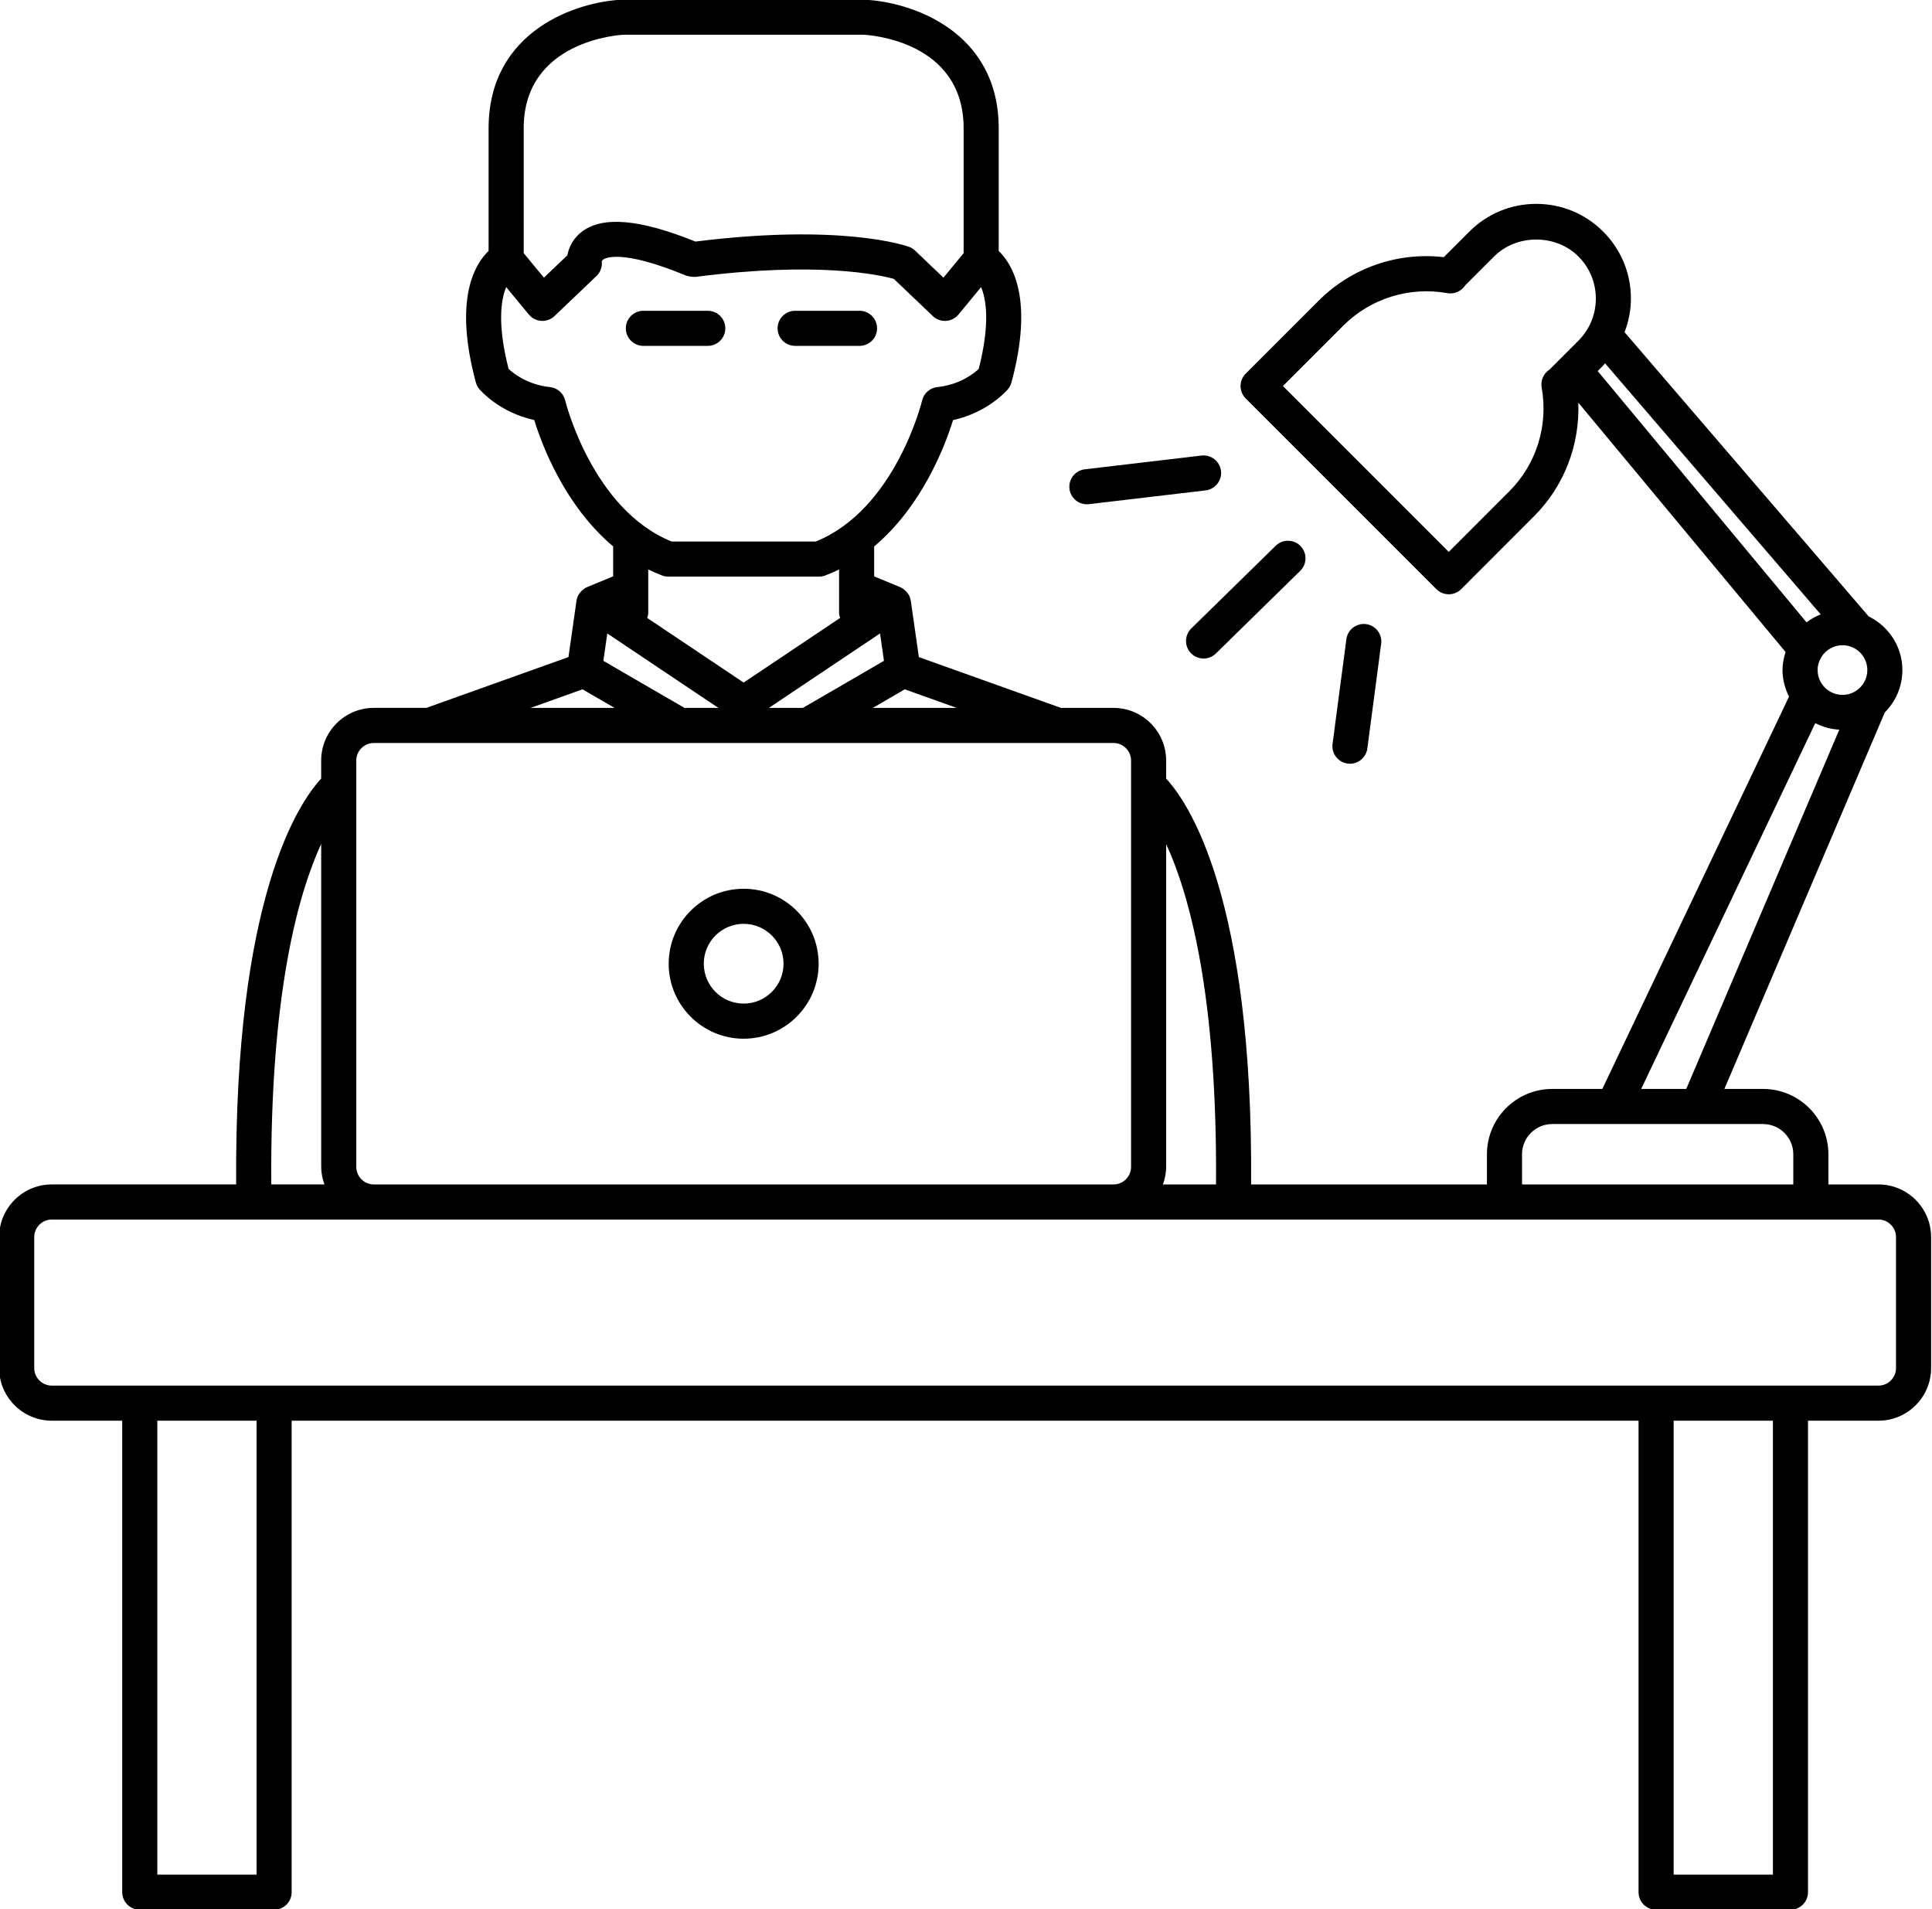 <?xml version="1.0" encoding="UTF-8"?>
<!DOCTYPE svg PUBLIC '-//W3C//DTD SVG 1.0//EN'
          'http://www.w3.org/TR/2001/REC-SVG-20010904/DTD/svg10.dtd'>
<svg height="108.8" preserveAspectRatio="xMidYMid meet" version="1.0" viewBox="9.0 9.6 110.1 108.8" width="110.1" xmlns="http://www.w3.org/2000/svg" xmlns:xlink="http://www.w3.org/1999/xlink" zoomAndPan="magnify"
><g id="change1_1"
  ><path d="M76.874,46.825c0.196,0.2,0.455,0.3,0.714,0.3c0.252,0,0.505-0.095,0.7-0.286l4.809-4.711 c0.395-0.387,0.401-1.02,0.015-1.414c-0.387-0.396-1.021-0.401-1.414-0.015l-4.809,4.711C76.494,45.797,76.487,46.43,76.874,46.825 z"
    /><path d="M70.937,38.335c0.039,0,0.079-0.002,0.119-0.007l6.649-0.784c0.548-0.065,0.94-0.562,0.876-1.11s-0.558-0.937-1.11-0.876 l-6.649,0.784c-0.548,0.065-0.94,0.562-0.876,1.11C70.005,37.961,70.438,38.335,70.937,38.335z"
    /><path d="M85.931,53.119c0.494,0,0.923-0.366,0.99-0.869l0.788-5.965c0.073-0.547-0.313-1.05-0.86-1.122 c-0.543-0.07-1.05,0.312-1.122,0.86l-0.788,5.965c-0.073,0.547,0.313,1.05,0.86,1.122C85.843,53.116,85.887,53.119,85.931,53.119z"
    /><path d="M45.664,29.309h3.67c0.552,0,1-0.448,1-1s-0.448-1-1-1h-3.67c-0.552,0-1,0.448-1,1S45.112,29.309,45.664,29.309z"
    /><path d="M54.313,29.309h3.669c0.552,0,1-0.448,1-1s-0.448-1-1-1h-3.669c-0.552,0-1,0.448-1,1S53.761,29.309,54.313,29.309z"
    /><path d="M51.379,68.788c2.356,0,4.273-1.917,4.273-4.274c0-2.355-1.917-4.271-4.273-4.271c-2.356,0-4.272,1.916-4.272,4.271 C47.106,66.871,49.023,68.788,51.379,68.788z M51.379,62.242c1.253,0,2.273,1.019,2.273,2.271c0,1.254-1.02,2.274-2.273,2.274 c-1.253,0-2.272-1.021-2.272-2.274C49.106,63.261,50.126,62.242,51.379,62.242z"
    /><path d="M116.049,77.092h-2.853v-1.719c0-2.053-1.67-3.723-3.724-3.723h-2.203l9.14-21.454c0.62-0.619,1.003-1.474,1.003-2.417 c0-1.345-0.789-2.5-1.923-3.056c-0.002-0.003-0.003-0.006-0.005-0.009l-13.904-16.185c0.23-0.604,0.362-1.249,0.362-1.916 c0-1.442-0.561-2.796-1.578-3.813c-1.02-1.021-2.375-1.583-3.817-1.583c-1.442,0-2.798,0.563-3.815,1.583l-1.454,1.454 c-2.633-0.306-5.257,0.605-7.13,2.479l-4.158,4.158c-0.391,0.391-0.391,1.023,0,1.414L90.855,43.17 c0.188,0.188,0.442,0.293,0.707,0.293c0.266,0,0.52-0.105,0.708-0.293l4.157-4.161c1.716-1.713,2.608-4.064,2.517-6.466 l11.812,14.211c-0.104,0.326-0.175,0.666-0.175,1.025c0,0.547,0.141,1.057,0.371,1.516l-10.64,22.355h-2.856 c-2.05,0-3.719,1.67-3.719,3.723v1.719H80.298c0.115-16.379-3.583-21.771-4.842-23.125v-1.03c0-1.654-1.346-3-3-3h-2.995 l-8.097-2.894l-0.459-3.206c-0.012-0.081-0.034-0.158-0.064-0.232c-0.001-0.003-0.001-0.006-0.003-0.009 c-0.044-0.105-0.11-0.198-0.187-0.282c-0.019-0.021-0.036-0.039-0.057-0.058c-0.081-0.076-0.169-0.143-0.273-0.189 c-0.005-0.002-0.01-0.002-0.015-0.004c-0.003-0.001-0.005-0.004-0.009-0.006l-1.481-0.614v-1.706c2.75-2.31,4.052-5.763,4.496-7.2 c2.003-0.436,3.083-1.707,3.132-1.766c0.093-0.111,0.16-0.241,0.197-0.38c1.27-4.711,0.078-6.719-0.727-7.491v-6.986 c0-5.554-5.001-7.224-7.686-7.332h-6.85h0h0L44.49,9.58c-2.645,0.107-7.646,1.777-7.646,7.331v6.986 c-0.804,0.772-1.995,2.78-0.728,7.49c0.038,0.14,0.105,0.27,0.198,0.381c0.05,0.06,1.13,1.33,3.131,1.766 c0.443,1.437,1.747,4.891,4.497,7.201v1.705l-1.481,0.614c-0.003,0.001-0.005,0.004-0.008,0.005 c-0.005,0.002-0.011,0.002-0.017,0.005c-0.104,0.046-0.192,0.114-0.273,0.19c-0.02,0.019-0.038,0.037-0.056,0.057 c-0.077,0.084-0.144,0.177-0.188,0.283c-0.001,0.002-0.001,0.005-0.002,0.007c-0.03,0.075-0.053,0.153-0.064,0.235l-0.458,3.206 l-8.097,2.894h-2.995c-1.654,0-3,1.346-3,3v1.03c-1.259,1.354-4.959,6.745-4.844,23.125H11.951c-1.654,0-3,1.346-3,3v7.463 c0,1.654,1.346,3,3,3h4.014v26.866c0,0.552,0.448,1,1,1h7.656c0.552,0,1-0.448,1-1V90.555h76.756v26.866c0,0.552,0.448,1,1,1h7.657 c0.552,0,1-0.448,1-1V90.555h4.015c1.654,0,3-1.346,3-3v-7.463C119.049,78.438,117.703,77.092,116.049,77.092z M112.581,47.779 c0-0.266,0.078-0.511,0.207-0.723c0.006-0.011,0.012-0.021,0.018-0.033c0.252-0.394,0.691-0.657,1.194-0.657 c0.78,0,1.414,0.634,1.414,1.413c0,0.781-0.634,1.417-1.414,1.417C113.217,49.196,112.581,48.561,112.581,47.779z M112.757,44.608 c-0.292,0.114-0.559,0.27-0.805,0.456l-11.903-14.321l0.315-0.316c0.039-0.039,0.065-0.085,0.103-0.125L112.757,44.608z M97.169,30.765c-0.255,0.231-0.373,0.578-0.313,0.917c0.388,2.163-0.301,4.373-1.843,5.912l-3.451,3.454l-9.451-9.451l3.451-3.451 c1.542-1.542,3.768-2.231,5.913-1.842c0.345,0.061,0.699-0.061,0.931-0.324c0.015-0.018,0.079-0.101,0.093-0.119l1.648-1.648 c1.281-1.284,3.518-1.285,4.803,0.001c0.64,0.64,0.992,1.492,0.993,2.4c0,0.907-0.353,1.758-0.993,2.398l-1.632,1.633 C97.292,30.664,97.192,30.744,97.169,30.765z M112.447,50.806c0.416,0.214,0.877,0.345,1.37,0.372l-8.722,20.473h-2.569 L112.447,50.806z M95.737,75.373c0-0.95,0.771-1.723,1.719-1.723h8.298c0.001,0,0.001,0,0.002,0s0.002,0,0.003,0h3.713 c0.95,0,1.724,0.773,1.724,1.723v1.719H95.737V75.373z M78.298,77.092h-3.026c0.112-0.314,0.184-0.647,0.184-1V57.693 C76.764,60.53,78.376,66.249,78.298,77.092z M52.819,49.937l6.332-4.242l0.224,1.561l-4.62,2.681H52.819z M48.005,49.937 l-4.62-2.682l0.223-1.56l6.331,4.242H48.005z M60.561,48.879l2.959,1.058h-4.781L60.561,48.879z M38.844,16.911 c0-5.013,5.496-5.322,5.687-5.332h6.849h0h0l6.809-0.001c0.234,0.01,5.726,0.29,5.726,5.333v7.116l-1.151,1.394l-1.614-1.54 c-0.099-0.094-0.215-0.167-0.343-0.214c-0.152-0.056-3.798-1.35-12.178-0.302c-3.146-1.273-5.263-1.466-6.454-0.575 c-0.509,0.382-0.758,0.896-0.843,1.357l-1.335,1.274l-1.152-1.394V16.911z M41.208,32.417c-0.099-0.412-0.447-0.718-0.869-0.762 c-1.259-0.132-2.057-0.755-2.356-1.033c-0.652-2.556-0.435-3.943-0.137-4.662l1.292,1.563c0.177,0.214,0.435,0.345,0.712,0.361 c0.02,0.001,0.04,0.002,0.059,0.002c0.256,0,0.504-0.099,0.69-0.276l2.392-2.281c0.226-0.215,0.338-0.524,0.303-0.834 c0,0,0.023-0.061,0.08-0.104c0.092-0.071,1.009-0.634,4.738,0.92c0.019,0.008,0.039,0.005,0.058,0.011 c0.065,0.023,0.133,0.031,0.202,0.04c0.064,0.008,0.126,0.017,0.189,0.013c0.021-0.001,0.042,0.007,0.063,0.004 c6.998-0.906,10.524-0.108,11.313,0.112l2.222,2.119c0.187,0.178,0.434,0.276,0.69,0.276c0.02,0,0.04,0,0.059-0.002 c0.277-0.016,0.535-0.147,0.712-0.361l1.292-1.563c0.298,0.718,0.516,2.105-0.137,4.662c-0.304,0.283-1.1,0.903-2.356,1.034 c-0.422,0.044-0.771,0.35-0.869,0.763c-0.015,0.063-1.525,6.206-6.063,8.038H51.38h0h0h-4.106 C42.751,38.63,41.223,32.479,41.208,32.417z M46.734,42.393c0.112,0.042,0.231,0.063,0.351,0.063h4.294h0h0h4.295 c0.12,0,0.239-0.021,0.351-0.063c0.273-0.103,0.536-0.219,0.792-0.344v1.065c0,0,0,0.001,0,0.002v1.406 c0,0.103,0.03,0.196,0.059,0.289l-5.497,3.683l-5.496-3.682c0.029-0.093,0.059-0.187,0.059-0.29v-1.406c0-0.001,0-0.001,0-0.002 v-1.065C46.198,42.173,46.46,42.29,46.734,42.393z M42.199,48.879l1.822,1.058H39.24L42.199,48.879z M29.304,52.937 c0-0.551,0.449-1,1-1h3.166c0.001,0,0.002,0,0.003,0s0.002,0,0.003,0h35.809c0.001,0,0.002,0,0.003,0s0.002,0,0.003,0h3.166 c0.551,0,1,0.449,1,1v23.155c0,0.551-0.449,1-1,1H30.304c-0.551,0-1-0.449-1-1V52.937z M27.304,57.69v18.401 c0,0.353,0.072,0.686,0.185,1h-3.029C24.381,66.246,25.995,60.527,27.304,57.69z M23.621,116.421h-5.656V90.555h5.656V116.421z M110.034,116.421h-5.657V90.555h5.657V116.421z M117.049,87.555c0,0.551-0.449,1-1,1h-5.015h-7.657H24.621h-7.656h-5.014 c-0.551,0-1-0.449-1-1v-7.463c0-0.551,0.449-1,1-1h11.516c0.006,0,0.011,0,0.017,0h6.82h42.152h6.818c0.005,0,0.011,0,0.017,0 h36.758c0.551,0,1,0.449,1,1V87.555z"
  /></g
></svg
>
